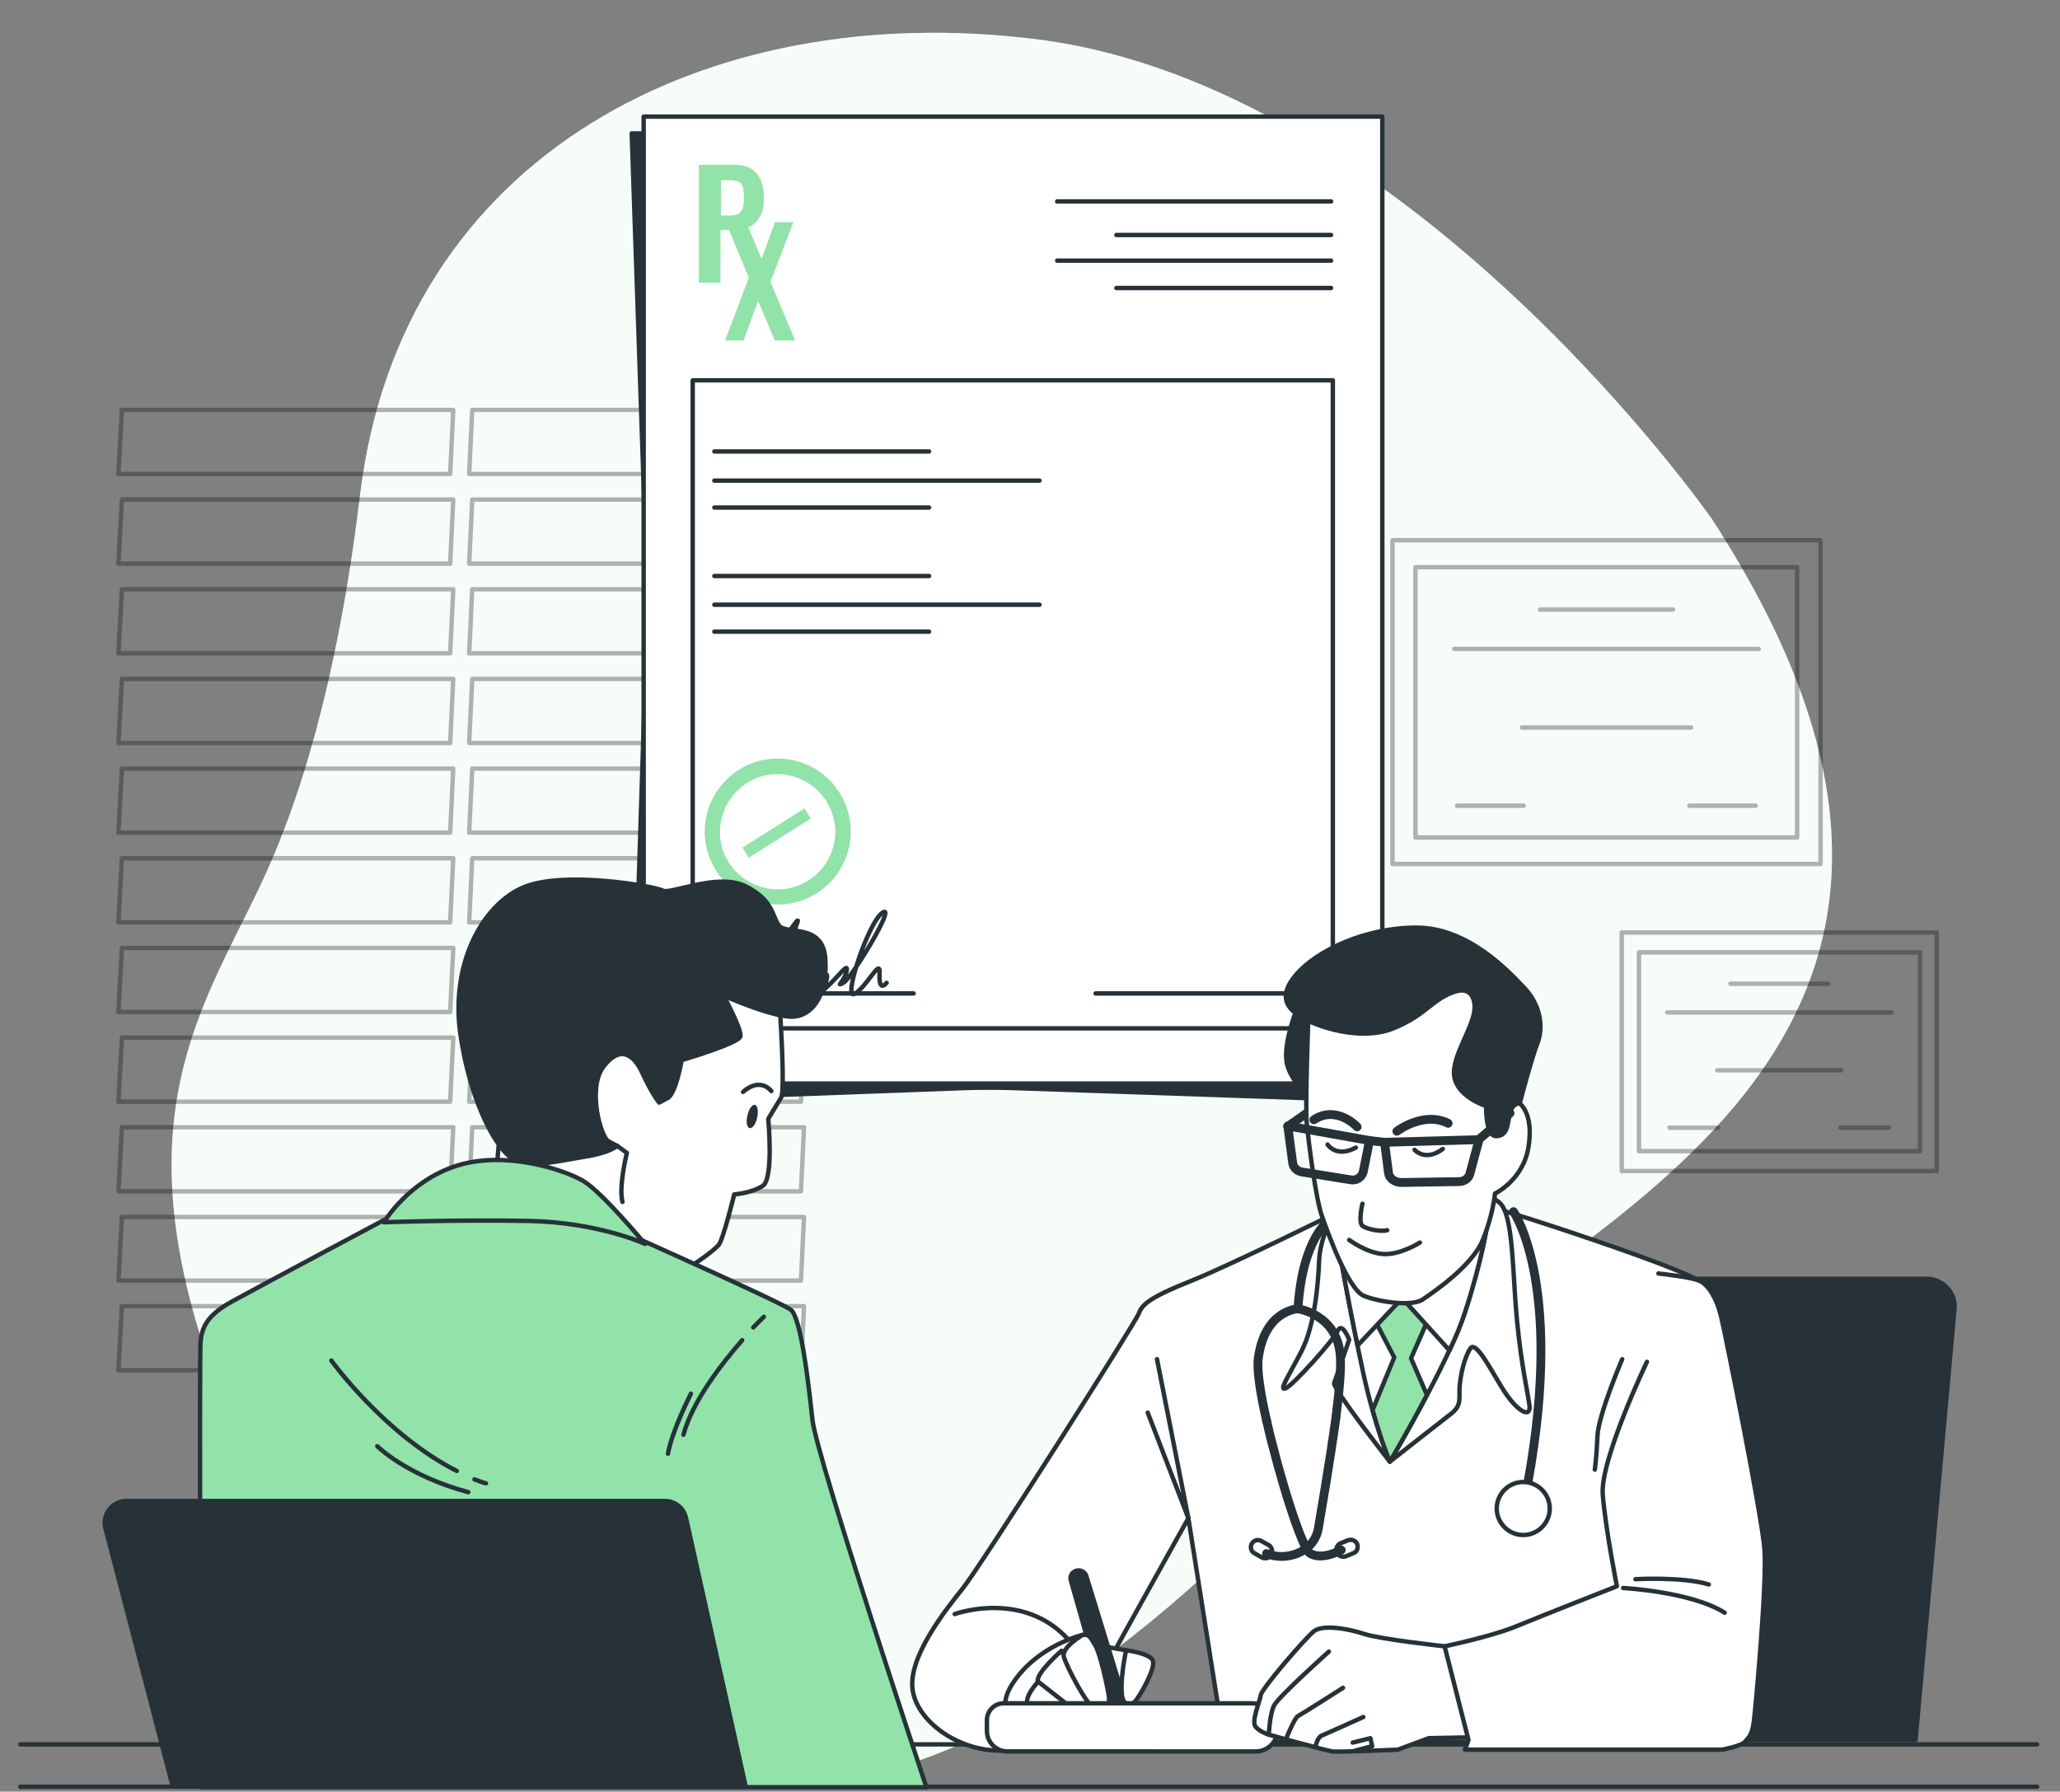 <?xml version="1.0" encoding="utf-8"?>
<!-- Generator: Adobe Illustrator 27.8.1, SVG Export Plug-In . SVG Version: 6.00 Build 0)  -->
<svg version="1.1" xmlns="http://www.w3.org/2000/svg" xmlns:xlink="http://www.w3.org/1999/xlink" x="0px" y="0px"
	 viewBox="0 0 466.3 405.6" style="enable-background:new 0 0 466.3 405.6;" xml:space="preserve">
<rect x="0" y="0" width="466.3" height="405.6" fill="#808080" stroke="none"/>
<style type="text/css">
	.st0{fill:#92E3A9;}
	.st1{opacity:0.92;fill:#FFFFFF;}
	.st2{opacity:0.3;}
	.st3{fill:none;stroke:#000000;stroke-linecap:round;stroke-linejoin:round;stroke-miterlimit:10;}
	.st4{fill:#263238;stroke:#263238;stroke-linecap:round;stroke-linejoin:round;stroke-miterlimit:10;}
	.st5{fill:#FFFFFF;stroke:#263238;stroke-linecap:round;stroke-linejoin:round;stroke-miterlimit:10;}
	.st6{fill:none;stroke:#263238;stroke-linecap:round;stroke-linejoin:round;stroke-miterlimit:10;}
	.st7{fill:#92E3A9;stroke:#263238;stroke-linecap:round;stroke-linejoin:round;stroke-miterlimit:10;}
	.st8{fill:none;stroke:#263238;stroke-width:2;stroke-linecap:round;stroke-linejoin:round;stroke-miterlimit:10;}
	.st9{fill:#FFFFFF;stroke:#263238;stroke-width:2;stroke-linecap:round;stroke-linejoin:round;stroke-miterlimit:10;}
	.st10{fill:#263238;}
</style>
<g id="Background_Simple">
	<g>
		<path class="st0" d="M387.5,117.5c0,0-68.2-97.9-152.8-108.6C160-0.5,90.8,35,81.5,112.1c-3.3,27.5-9.3,57.9-20.1,82.9
			c-12.1,28.1-32.8,51.4-16.6,105.6c16.2,54.2,83.7,103.3,132.6,103.4c48.9,0.1,94.7-44.2,132.4-84.5
			C347.5,279.2,468.1,241.7,387.5,117.5z"/>
		<path class="st1" d="M387.5,117.5c0,0-68.2-97.9-152.8-108.6C160-0.5,90.8,35,81.5,112.1c-3.3,27.5-9.3,57.9-20.1,82.9
			c-12.1,28.1-32.8,51.4-16.6,105.6c16.2,54.2,83.7,103.3,132.6,103.4c48.9,0.1,94.7-44.2,132.4-84.5
			C347.5,279.2,468.1,241.7,387.5,117.5z"/>
	</g>
</g>
<g id="Window">
	<g class="st2">
		<g>
			<polygon class="st3" points="101.9,107.3 26.8,107.3 27.6,92.8 102.6,92.8 			"/>
			<polygon class="st3" points="101.9,127.6 26.8,127.6 27.6,113.1 102.6,113.1 			"/>
			<polygon class="st3" points="101.9,147.9 26.8,147.9 27.6,133.4 102.6,133.4 			"/>
			<polygon class="st3" points="101.9,168.2 26.8,168.2 27.6,153.7 102.6,153.7 			"/>
			<polygon class="st3" points="101.9,188.5 26.8,188.5 27.6,174 102.6,174 			"/>
			<polygon class="st3" points="101.9,208.8 26.8,208.8 27.6,194.3 102.6,194.3 			"/>
			<polygon class="st3" points="101.9,229.1 26.8,229.1 27.6,214.6 102.6,214.6 			"/>
			<polygon class="st3" points="101.9,249.4 26.8,249.4 27.6,234.9 102.6,234.9 			"/>
			<polygon class="st3" points="101.9,269.7 26.8,269.7 27.6,255.2 102.6,255.2 			"/>
			<polygon class="st3" points="101.9,289.9 26.8,289.9 27.6,275.5 102.6,275.5 			"/>
			<polygon class="st3" points="101.9,310.2 26.8,310.2 27.6,295.7 102.6,295.7 			"/>
		</g>
		<g>
			<polygon class="st3" points="181.3,107.3 106.2,107.3 106.9,92.8 182,92.8 			"/>
			<polygon class="st3" points="181.3,127.6 106.2,127.6 106.9,113.1 182,113.1 			"/>
			<polygon class="st3" points="181.3,147.9 106.2,147.9 106.9,133.4 182,133.4 			"/>
			<polygon class="st3" points="181.3,168.2 106.2,168.2 106.9,153.7 182,153.7 			"/>
			<polygon class="st3" points="181.3,188.5 106.2,188.5 106.9,174 182,174 			"/>
			<polygon class="st3" points="181.3,208.8 106.2,208.8 106.9,194.3 182,194.3 			"/>
			<polygon class="st3" points="181.3,229.1 106.2,229.1 106.9,214.6 182,214.6 			"/>
			<polygon class="st3" points="181.3,249.4 106.2,249.4 106.9,234.9 182,234.9 			"/>
			<polygon class="st3" points="181.3,269.7 106.2,269.7 106.9,255.2 182,255.2 			"/>
			<polygon class="st3" points="181.3,289.9 106.2,289.9 106.9,275.5 182,275.5 			"/>
			<polygon class="st3" points="181.3,310.2 106.2,310.2 106.9,295.7 182,295.7 			"/>
		</g>
	</g>
</g>
<g id="Diplomas">
	<g class="st2">
		<rect x="315.2" y="122.3" class="st3" width="96.9" height="73.3"/>
		<rect x="320.4" y="128.4" class="st3" width="86.4" height="61.2"/>
		<line class="st3" x1="348.6" y1="138" x2="378.7" y2="138"/>
		<line class="st3" x1="329.2" y1="146.9" x2="398.1" y2="146.9"/>
		<line class="st3" x1="344.5" y1="164.7" x2="382.8" y2="164.7"/>
		<line class="st3" x1="329.8" y1="182.4" x2="344.9" y2="182.4"/>
		<line class="st3" x1="382.4" y1="182.4" x2="397.4" y2="182.4"/>
	</g>
	<g class="st2">
		<rect x="367.1" y="211.1" class="st3" width="71.3" height="54"/>
		<rect x="371" y="215.6" class="st3" width="63.6" height="45"/>
		<line class="st3" x1="391.7" y1="222.7" x2="413.8" y2="222.7"/>
		<line class="st3" x1="377.4" y1="229.2" x2="428.1" y2="229.2"/>
		<line class="st3" x1="388.7" y1="242.3" x2="416.8" y2="242.3"/>
		<line class="st3" x1="377.9" y1="255.3" x2="388.9" y2="255.3"/>
		<line class="st3" x1="416.6" y1="255.3" x2="427.6" y2="255.3"/>
	</g>
</g>
<g id="Prescription">
	<g>
		<path class="st4" d="M310.2,249.1l-81.3-2.8c-3.4-0.1-6.7-0.1-10.1,0l-75.8,2.8l3.4-106.4c0.1-4,0.1-8.1,0-12.1L143,30.2h167.2
			V249.1z"/>
		<rect x="145.7" y="26.4" class="st5" width="167.2" height="218.9"/>
		<rect x="156.8" y="86.1" class="st5" width="144.9" height="146.7"/>
		<g>
			<g>
				<path class="st0" d="M158.2,64.1V37.3h7.9c1.6,0,2.9,0.3,3.9,0.9c1,0.6,1.7,1.5,2.2,2.6c0.5,1.1,0.7,2.5,0.7,4.1
					c0,1.7-0.3,3.2-0.9,4.2c-0.6,1.1-1.4,1.8-2.5,2.3c-1.1,0.5-2.3,0.7-3.8,0.7h-2.6v11.9H158.2z M163.1,48.8h1.9
					c0.9,0,1.6-0.1,2.1-0.4c0.5-0.3,0.8-0.7,1-1.2c0.2-0.6,0.3-1.3,0.3-2.3c0-1-0.1-1.8-0.2-2.4c-0.1-0.6-0.5-1.1-0.9-1.3
					c-0.5-0.3-1.2-0.4-2.2-0.4h-1.9V48.8z"/>
			</g>
			<g>
				<path class="st0" d="M164.1,77.1l5.4-14.2l-5.2-12.6h4.6l3.5,8.3l3-8.3h4.2l-5.2,13.5l5.6,13.3h-4.6l-3.8-9l-3.3,9H164.1z"/>
			</g>
		</g>
		<line class="st6" x1="239.3" y1="45.6" x2="301.3" y2="45.6"/>
		<line class="st6" x1="239.3" y1="59" x2="301.3" y2="59"/>
		<line class="st6" x1="252.7" y1="53.2" x2="301.3" y2="53.2"/>
		<line class="st6" x1="252.7" y1="65.2" x2="301.3" y2="65.2"/>
		<line class="st6" x1="161.7" y1="102.2" x2="210.3" y2="102.2"/>
		<line class="st6" x1="161.7" y1="114.9" x2="210.3" y2="114.9"/>
		<line class="st6" x1="161.7" y1="108.8" x2="235.3" y2="108.8"/>
		<line class="st6" x1="161.7" y1="130.4" x2="210.3" y2="130.4"/>
		<line class="st6" x1="161.7" y1="143" x2="210.3" y2="143"/>
		<line class="st6" x1="161.7" y1="136.9" x2="235.3" y2="136.9"/>
		<line class="st6" x1="160.7" y1="224.9" x2="206.8" y2="224.9"/>
		<line class="st6" x1="248" y1="224.9" x2="294.1" y2="224.9"/>
		<g>
			<path class="st0" d="M167.2,174.3c-7.7,4.9-10,15.1-5.1,22.8s15.1,10,22.8,5.1c7.7-4.9,10-15.1,5.1-22.8
				C185.1,171.7,174.9,169.4,167.2,174.3z M183,199.3c-6.1,3.9-14.1,2-18-4s-2-14.1,4-18c6.1-3.9,14.1-2,18,4
				C190.9,187.4,189.1,195.4,183,199.3z"/>
			
				<rect x="167.5" y="187.1" transform="matrix(0.845 -0.535 0.535 0.845 -73.567 123.404)" class="st0" width="16.6" height="2.7"/>
		</g>
		<path class="st6" d="M168.1,219.7c0,0,0.2,5.2,7.1-4.1c6.8-9.3,5.9-8.7,4.1-3.4c-1.8,5.2-5.5,10.2-5.5,10.2s8.2-13,8.2-9.3
			c0,3.6-7.7,19.1-6.1,17.8c1.6-1.4,6.6-8.2,6.6-8.2s-0.7,4.6,1.1,2.5c1.8-2,3.9-6.1,3.6-3.9c-0.2,2.3-3.2,5-0.2,2.3
			c3-2.7,5.2-6.1,4.6-3.6c-0.7,2.5-2.5,3.4-0.7,2.5c1.8-0.9,12.1-18,8.9-15.9c-3.2,2-9.1,19.8-6.4,18.4c2.7-1.4,5.9-8.2,5.7-4.8
			c-0.2,3.4,0.7,3.4,1.6,2.3"/>
	</g>
</g>
<g id="Table">
	<g>
		<line class="st6" x1="461.1" y1="394.9" x2="4.6" y2="394.9"/>
		<line class="st6" x1="461.1" y1="404.5" x2="4.6" y2="404.5"/>
	</g>
</g>
<g id="Character_2">
	<g>
		<path class="st4" d="M436.1,289.5h-96.8c-3.2,0-5.8,2.3-6.3,5.4l-14.5,99h115.1l8.8-97.5C442.8,292.7,439.8,289.5,436.1,289.5z"/>
		<g>
			<path class="st5" d="M305,273.3c0,0-26.2,13-35.2,16.6c-9,3.6-11.2,5.2-12,7.4c-0.8,2.2-35.8,57.2-39.8,62.2
				c-4,5-12.6,15.8-11.4,23.2c1.2,7.4,10.8,13.8,20,13.6c9.2-0.2,15-2,16-4.6c1-2.6,26.4-48,26.4-48l8,50.6h102.1c0,0,8-69.2,8-79.4
				c0-10.2,2-22.2-2.2-24.8c-4.2-2.6-21.6-8.6-34.4-12.8c-12.8-4.2-16.8-5-19.8-5C327.8,272.3,305,273.3,305,273.3z"/>
			<path class="st5" d="M302.2,273.7c0,0-3.4,6.4-3.6,11.6c-0.2,5.2-1,14.8-4,20.6s-5.2,9-3.6,8.4c1.6-0.6,10.8-10.8,11.8-13
				c1-2.2,2.6,2,2.6,2s-3,8.6-3.4,9.8c-0.4,1.2,12.6,17.8,12.6,17.8s11.2-8.8,13.8-10.8c2.6-2,1.8-3.6,2-6.2s1-6.4,2.4-8.6
				c1.4-2.2,5.4,6.4,8.2,10.4c2.8,4,5.6,5.4,5.2,2.4c-0.4-3-1.8-8.8-2.8-19c-1-10.2-0.8-22.4-3.4-26.2c-2.6-3.8-16.2-4.6-25.2-5.2
				C305.9,267.1,302.2,273.7,302.2,273.7z"/>
			<polyline class="st6" points="261.9,307.7 269,343.7 259.8,319.8 			"/>
		</g>
		<g>
			<path class="st6" d="M303.2,283.3c0,0,2.8,15.6,5.4,27.6c2.6,12,6,20,6,20s13.2-22.2,17-33.8c3.8-11.6,5-19.6,5-19.6h-33.4V283.3
				z"/>
			<path class="st7" d="M317.8,288.7l-7.2,9l5,9.6l-4.9,11.9c2,7.2,3.9,11.7,3.9,11.7s4.1-6.9,8.4-15.1l-3.6-8.3l4.4-10L317.8,288.7
				z"/>
			<path class="st5" d="M303.2,277.5v5.8c0,0,1.9,10.8,4.1,21.3l10.1-10.7l10.7,11.8c1.5-3.1,2.7-6.1,3.5-8.6
				c3.8-11.6,5-19.6,5-19.6H303.2z"/>
		</g>
		<g>
			<path class="st6" d="M216.1,365.4c0,0,18.7-6.8,28.7,9.8"/>
			<g>
				<path class="st5" d="M245.1,370.1c0,0-10.4,2.4-16,11.2c-5.6,8.9,5.8,9.9,8.9,9.9c3.1,0,6.1-2.1,6.3-3.2
					c0.2-1.1,4.3-11.6,4.1-14.1C248.2,371.4,246.4,370.2,245.1,370.1z"/>
				<g>
					<path class="st5" d="M240.3,373.7c0,0-5.8,5-5.4,7c0.4,2,9,9.7,10.6,8.6c1.6-1.1,1.6-2.7,1.1-3.4
						C246.2,385.2,240.3,373.7,240.3,373.7z"/>
					<path class="st5" d="M235,380.7c0,0-3.4,3.6-2.3,5.3c1.1,1.6,8.9,5.9,10.9,4.6c2-1.3,0.7-2.6,0.7-2.6L235,380.7z"/>
					<polygon class="st5" points="254.9,373.6 247.9,372.4 249.6,382.3 256.6,382.6 					"/>
					<path class="st4" d="M242.4,357.8l8.1,28.5l4,3.6l0-5.1l-8.6-28c-0.3-1-1.4-1.5-2.3-1.2l0,0
						C242.6,355.9,242.1,356.9,242.4,357.8z"/>
					<path class="st5" d="M245.1,370.1c0,0-4.8,2.8-4.3,4.9c0.5,2.1,5.7,12.1,7.5,12.2c1.9,0.1,3-1,2.7-3.2c-0.3-2.1-2-10-3.2-11.7
						C246.8,370.6,246.6,370,245.1,370.1z"/>
					<path class="st5" d="M254.9,373.6c0,0,5.1,0.6,6,2.2c0.9,1.6-2.7,7.8-3.8,9.2c-1.1,1.4-3.2,1.4-3.2-2.2
						C253.7,379.1,254.9,373.6,254.9,373.6z"/>
				</g>
			</g>
		</g>
		<path class="st5" d="M227.2,385.6h56.1c3.3,0,5.9,2.6,5.9,5.9l0,0c0,2.8-2.2,5-5,5H228c-2.5,0-4.6-2.1-4.6-4.6v-2.5
			C223.4,387.3,225.1,385.6,227.2,385.6z"/>
		<g>
			<g>
				<path class="st5" d="M327,372.7c0,0-14.6-1.6-18.2-2.8c-3.6-1.2-9.4-2.2-11.4-0.6c-2,1.6-11.8,13-12,14.4
					c-0.2,1.4-2.2,6-1.2,7.2c1,1.2,3,1.8,3,1.8s13,3.6,14.4,3.8c1.4,0.2,14.8-0.4,14.8-0.4l7-2.6l9.8-0.2c0,0,0.2,3.2,0.4-4.6
					C333.8,380.9,327,372.7,327,372.7z"/>
				<path class="st6" d="M287.2,392.7c0,0,0.2-4.6,1.2-6.6c1-2,12.4-12.2,12.4-12.2"/>
				<path class="st6" d="M291,393.9c0,0,2-5,2.8-5.4c0.8-0.4,10.2-6.4,10.2-6.4"/>
				<path class="st6" d="M297.8,395.3c0,0,0.4-2,1.4-2.4c1-0.4,9.4-4.2,9.4-4.2"/>
				<polyline class="st6" points="306.8,396.3 310.6,395.3 310.2,393.5 306.2,394.5 				"/>
			</g>
			<g>
				<path class="st5" d="M372.8,308.3c0,0-10.6,22.2-10,30c0.6,7.8,3.2,20.8,3.2,20.8s-16.8,6.6-22.6,9c-5.8,2.4-16.4,4.6-16.4,4.6
					l5.4,21.2l-0.8,2.2h58.2c0,0,4.4-0.8,5.2-1.8c0.8-1,1.6-1.4,2-4.6c0.4-3.2,3-31.2,2.4-39c-0.6-7.8-8.8-48.4-9.8-52.6
					c-1-4.2-2.8-7-4.6-8c-1.8-1-9.6-1.8-9.6-1.8"/>
				<path class="st6" d="M367.4,359.5c0,0,15.4,0.8,23,5.6"/>
				<path class="st6" d="M370.2,357.5c0,0,10.8-0.6,16.6,1.2"/>
				<path class="st6" d="M367.2,307.7c0,0-5.4,12.6-5.6,17.4c-0.2,4.8-0.6,7.6-0.6,7.6"/>
			</g>
		</g>
		<path class="st8" d="M342.6,274.3c0,0,12.2,17.4,2.4,65.8"/>
		<path class="st5" d="M350.8,341.5c0-3.3-2.7-6-6-6c-3.3,0-6,2.7-6,6c0,3.3,2.7,6,6,6C348.1,347.5,350.8,344.8,350.8,341.5z"/>
		<path class="st8" d="M301,276.1c0,0-6.2,4-7.2,20.2"/>
		<path class="st8" d="M302.4,320.9c-1.5,10.9-3.6,22.7-4,25.2c-1,5.5-7.5,7.4-11.7,5.6"/>
		<path class="st8" d="M286.7,321.6c-1.4-6.1-2.2-11.4-1.9-13.9c1.4-11.2,9-11.4,9-11.4s9,1.2,9.6,10.8c0.2,3.2-0.3,8.3-1,13.7"/>
		<path class="st8" d="M303.6,350.9c0,0-4.2,2.4-7,0.8c-1.9-1.1-7-17.4-9.9-30.1"/>
		<path class="st6" d="M306.4,351.6l-1.7,0.7c-0.8,0.3-1.7,0-2.1-0.8l0,0c-0.3-0.8,0-1.7,0.8-2.1l1.7-0.7c0.8-0.3,1.7,0,2.1,0.8l0,0
			C307.5,350.4,307.2,351.3,306.4,351.6z"/>
		<path class="st6" d="M285.5,352.5l-1.6-0.9c-0.7-0.4-1-1.4-0.5-2.2l0,0c0.4-0.7,1.4-1,2.2-0.5l1.6,0.9c0.7,0.4,1,1.4,0.5,2.2l0,0
			C287.2,352.8,286.3,353,285.5,352.5z"/>
		<g>
			<path class="st4" d="M293.8,227.8c0,0-3.2,7.6-2.6,12.4c0.6,4.8,7,10,7,10s2.2-21.4,2.2-22.2
				C300.4,227.2,296.4,225.4,293.8,227.8z"/>
			<line class="st8" x1="291.5" y1="255" x2="295.8" y2="252"/>
			<path class="st5" d="M296.2,229.2c0,0-0.8,21.2-0.4,25.2c0.4,4,2,16.8,3.4,20.8c1.4,4,6,16.8,9.6,18.2c3.6,1.4,10.8,2.4,13.2,0.8
				c2.4-1.6,11.2-7.6,13.6-13.4c2.4-5.8,2.8-10.6,2.8-10.6s6.4-3,7.6-10.6c1.2-7.6-2-9.8-2-9.8l0.2-13.2c0,0-2.2-9.2-8-14.2
				c-5.8-5-12.6-5.4-19.6-1.6C309.6,224.6,296.2,229.2,296.2,229.2z"/>
			<path class="st4" d="M333.8,228c0,0,0.2-5.2-4.8-3.4c-5,1.8-6.2,5.2-13.6,8.2c-7.4,3-17.2-0.4-20.6-2.4c-3.4-2-5.8-4.8-1.2-10
				c4.6-5.2,15.4-10.4,27-10.4c11.6,0,20.6,9.6,24.4,13.6c3.8,4,4.4,9,3,12.6c-1.4,3.6-4,13.6-4,13.6s-1.6-0.2-2.2,2.2s-0.4,5-3,5.2
				c-2.6,0.2-2.4-6.8-2.4-6.8s-6.4-2-7.2-6.6C328.4,239.2,333.8,232.4,333.8,228z"/>
			<path class="st8" d="M310,258.2l-18.5-3.3l1.1,8.3c0.1,1.1,1,1.9,2,2.1l11.2,1.8c1.3,0.2,2.5-0.6,2.8-1.9L310,258.2z"/>
			<path class="st8" d="M313.4,258.6l21.4-0.6l-2.1,7.8c-0.3,1-1.3,1.7-2.5,1.7l-13,0.2c-1.5,0-2.8-1-2.9-2.2L313.4,258.6z"/>
			<line class="st8" x1="310" y1="258.2" x2="313.4" y2="258.6"/>
			<line class="st9" x1="334.8" y1="257.9" x2="341.8" y2="252"/>
			<path class="st8" d="M316.2,256.1c0,0,6-4.6,11.6-1.8"/>
			<path class="st8" d="M307.2,255.1c0,0-4.6-5-9.8-1.6"/>
			<path class="st6" d="M308.4,272.5c0,0-1,4.2,0,5c1,0.8,4.2,1.4,5.6,1"/>
			<path class="st6" d="M305.4,280.7c0,0,4,3,7.8,3.2c3.8,0.2,8.2-2.6,8.2-2.6"/>
			<path class="st6" d="M320.2,260.3c0,0,2.4,2.8,6.4-0.2"/>
			<path class="st6" d="M300.5,259.1c0,0,2,3.1,6.4,0.7"/>
		</g>
	</g>
</g>
<g id="Character_1">
	<g>
		<g>
			<g>
				<path class="st5" d="M176.5,227.9c0,0,1.3,19.1,0.3,20.6c-1,1.6-2.9,4.8-2.9,4.8s1.3,13.7-1.3,15.2c-2.5,1.6-6.4,1.9-6.4,1.9
					s-2.5,10.2-3.5,11.4c-1,1.3-6.7,5.4-8.6,6c-1.9,0.6-7.9,1-22.2-7.6c-14.3-8.6-19.7-11.4-19.4-16.2c0.3-4.8,1-10.2,1-10.2
					s1.6-22.9,4.4-29.8c2.9-7,39.1-10.8,47-8.9C173,217.1,176.5,227.9,176.5,227.9z"/>
				<path class="st6" d="M139.7,259.4l2.2,1.6c0,0-1.9,7.6-1,11.1"/>
				<path class="st10" d="M171.4,253c-0.3,1.5-1.1,2.5-1.7,2.4c-0.6-0.1-0.9-1.4-0.5-2.9c0.3-1.5,1.1-2.5,1.7-2.4
					C171.5,250.3,171.7,251.5,171.4,253z"/>
				<path class="st6" d="M168.2,247.2c0,0,3.5-3.5,6.4-0.2"/>
				<path class="st4" d="M163.8,225.4c0,0,4.1,7.6,3.8,9.2c-0.3,1.6-13.3,5.4-13.3,5.4s-1.3,7.6-3.2,8.6c-1.9,1-1.9,1-1.9,1
					s-1.6-1.9-3.8-6.7c-2.2-4.8-5.4-6-8.9-1.3c-3.5,4.8-0.6,15.9,1.3,16.8c1.9,1,1.9,1,1.9,1s-1.6,1.6-7.6,2.5c-6,1-10.5,2.2-14.9,1
					c-4.4-1.3-10.8-13.3-13-28.9c-2.2-15.6,4.8-28.9,14-33c9.2-4.1,30.2-0.3,31.8,0.6c1.6,1,12.4-4.1,18.7-1c6.4,3.2,6,6.7,7.6,8.9
					c1.6,2.2,9.8-0.6,10.5,7.3c0.6,7.9-2.5,12.7-6.7,13.3C175.9,230.8,163.8,225.4,163.8,225.4z"/>
			</g>
			<g>
				<path class="st7" d="M88.6,275.3c0,0-30.4,16.2-36.2,19.4c-5.8,3.2-6.7,6.1-7,9c-0.3,2.9,0,100.9,0,100.9h164.3
					c0,0-24.9-74.8-25.8-83.2c-0.9-8.4-2.6-23.2-4.9-24.9S144,280.2,144,280.2s-7.8-8.4-26.4-8.4C99,271.8,88.6,275.3,88.6,275.3z"
					/>
				<g>
					<path class="st6" d="M107.4,334.9c0.9,0.3,1.7,0.7,2.6,0.9"/>
					<path class="st6" d="M75,308c0,0,12,16.7,28.4,25"/>
					<path class="st6" d="M85.4,327.4c0,0,6.7,6.7,20.6,10.4"/>
					<path class="st6" d="M168,303.4c-4.6,5.3-11.2,13.7-13.3,21.4"/>
					<path class="st6" d="M172.9,298.1c0,0-0.9,0.9-2.4,2.4"/>
					<path class="st6" d="M156.4,315.5c0,0-4.3,8.4-5.2,13.6"/>
				</g>
			</g>
			<path class="st7" d="M86.9,276.7c0,0,16.8-0.6,32.7-0.3c15.9,0.3,26.4,5.2,26.4,5.2s-9.6-11.6-13.9-14.2
				c-4.3-2.6-17.7-7-28.7-3.5C92.4,267.4,86.9,276.7,86.9,276.7z"/>
		</g>
		<path class="st4" d="M39.1,404.4l-15.3-58.7c-0.6-3,1.7-5.9,4.8-5.9h121.9c2.3,0,4.3,1.6,4.8,3.9l13.5,60.8"/>
	</g>
</g>
</svg>
